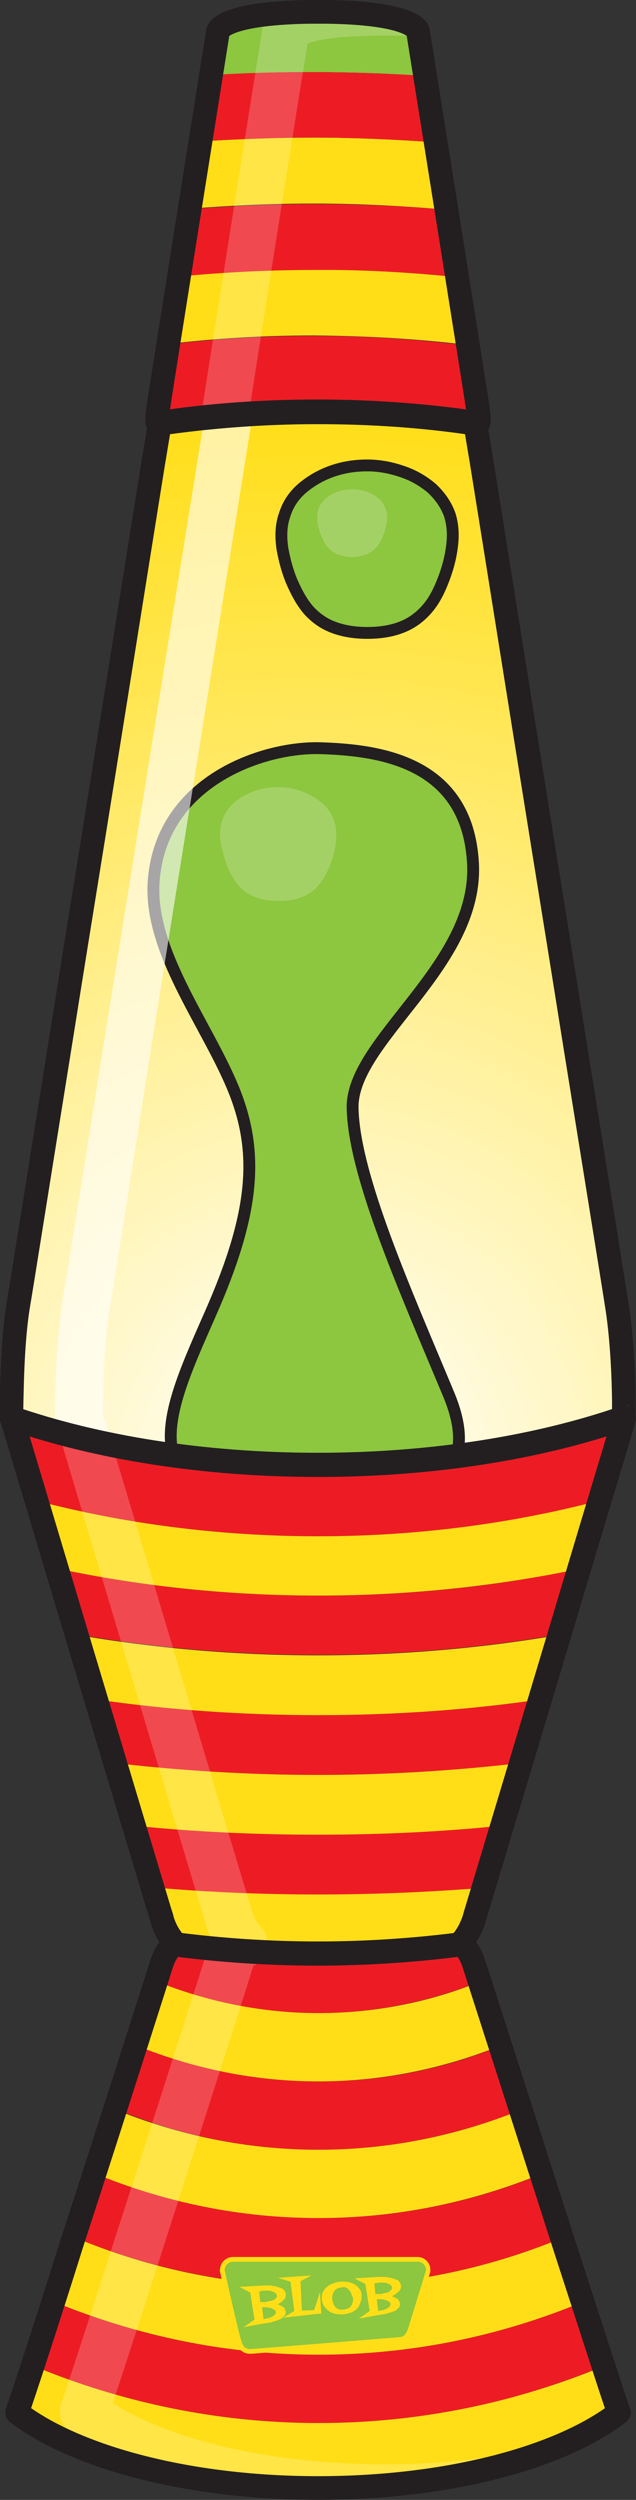 <?xml version="1.0" encoding="utf-8"?>
<!-- Generator: Adobe Illustrator 27.8.0, SVG Export Plug-In . SVG Version: 6.00 Build 0)  -->
<svg version="1.1" id="Layer_1" xmlns="http://www.w3.org/2000/svg" xmlns:xlink="http://www.w3.org/1999/xlink" x="0px" y="0px"
	 viewBox="0 0 134.2 526.9" style="enable-background:new 0 0 134.2 526.9;" xml:space="preserve">
<rect x="0" y="0" width="134.2" height="526.9" fill="#333333" stroke="none"/>
<style type="text/css">
	.st0{fill:#8DC63F;}
	.st1{fill:#ED1C24;}
	.st2{fill:#FFDE17;}
	.st3{fill:url(#SVGID_1_);}
	.st4{opacity:0.2;fill:#FFFFFF;enable-background:new    ;}
	.st5{fill:none;stroke:#231F20;stroke-width:2.5;stroke-miterlimit:10;}
	.st6{fill:#FFFFFF;}
	.st7{opacity:0.6;fill:#FFFFFF;enable-background:new    ;}
	.st8{opacity:0.2;}
	.st9{fill:none;stroke:#231F20;stroke-width:5;stroke-linejoin:round;}
</style>
<g>
	<g id="a">
		<path class="st0" d="M64.9,15.2H66c7.9,0,15.9,0.3,23.7,0.8c-0.9-5.7-1.5-9.4-1.5-9.4s-0.5-3.8-19-4.1c-0.6,0-1.2,0-1.8,0h-0.4
			c-0.6,0-1.2,0-1.8,0C46.6,2.8,46,6.6,46,6.6s-0.6,3.6-1.5,9.2C51.3,15.5,58.1,15.2,64.9,15.2L64.9,15.2L64.9,15.2z"/>
		<g>
			<path class="st1" d="M67.2,496.3c-19.6,0-38.5-4-55.9-11.2c-1.6,5.1-3.1,9.7-4.4,13.5c18.8,7.8,39.1,12.1,60.3,12.1
				s41.3-4.2,60.1-12c-1.2-3.8-2.7-8.4-4.4-13.5C105.5,492.4,86.8,496.3,67.2,496.3z"/>
			<path class="st1" d="M15.7,471.6c16.1,6.6,33.5,10.3,51.6,10.3s35.3-3.6,51.3-10.2c-1.4-4.4-2.9-9-4.3-13.5
				c-14.7,6-30.5,9.3-47,9.3s-32.5-3.3-47.2-9.4C18.6,462.6,17.1,467.2,15.7,471.6L15.7,471.6z"/>
			<path class="st1" d="M67.2,453.1c15,0,29.3-3,42.7-8.4c-1.6-4.9-3-9.4-4.3-13.5c-12,4.9-24.9,7.5-38.3,7.5S40.7,436,28.7,431
				c-1.3,4.1-2.8,8.7-4.3,13.5C37.8,450.1,52.2,453.1,67.2,453.1z"/>
			<path class="st1" d="M68.6,411.8L68.6,411.8h-1.1c-10.6,0-21.2-0.4-31.6-1.1c-1,1.1-1.6,2.9-1.6,2.9s-0.5,1.5-1.3,4
				c10.7,4.4,22.2,6.7,34.2,6.7s23.3-2.4,34-6.6c-0.8-2.6-1.3-4.1-1.3-4.1s-0.6-1.7-1.5-2.8C88.5,411.4,78.6,411.8,68.6,411.8z"/>
			<path class="st1" d="M105.9,384.8c-12.6,1.2-25.5,1.9-38.7,1.9S41,386,28.3,384.8c1.6,5.2,2.9,9.7,3.9,13.1
				c11.4,1,23.1,1.5,34.9,1.5s23.4-0.5,34.8-1.4C103,394.5,104.3,390,105.9,384.8L105.9,384.8z"/>
			<path class="st1" d="M67.2,361.5c-16.1,0-31.8-1.2-46.8-3.3c1.4,4.6,2.7,9.1,4,13.4c13.9,1.7,28.2,2.5,42.8,2.5
				s28.8-0.9,42.7-2.5c1.3-4.3,2.6-8.8,4-13.4C98.8,360.4,83.2,361.5,67.2,361.5L67.2,361.5z"/>
			<path class="st1" d="M67.2,336.3c-19.2,0-37.8-2-55.1-5.7c1.3,4.5,2.8,9.2,4.2,13.9c16.2,2.8,33.3,4.3,50.9,4.3
				s34.6-1.5,50.8-4.3c1.4-4.8,2.8-9.5,4.2-13.9C104.8,334.4,86.4,336.3,67.2,336.3z"/>
			<path class="st1" d="M67.1,308.8c-24.3,0-46.7-3.7-64.6-9.9c0,0,0,0,0,0c0.1,0.2,0.3,0.9,0.6,1.9c0.8,2.8,2.5,8.3,4.6,15.5
				c18.4,4.8,38.4,7.5,59.4,7.5s41-2.6,59.3-7.5c2.1-6.9,3.7-12.4,4.6-15.2c0.3-1.1,0.6-1.9,0.6-2.2c0,0,0,0,0,0
				C113.8,305,91.4,308.8,67.1,308.8L67.1,308.8z"/>
		</g>
		<g>
			<path class="st2" d="M67.2,510.7c-21.2,0-41.5-4.3-60.3-12.1c-1.6,4.7-2.7,8.2-3.3,9.8c12.2,9.5,36.1,15.9,63.5,15.9l0,0
				c27.4,0,51.2-6.4,63.5-15.9c-0.6-1.6-1.7-5.1-3.2-9.7C108.5,506.5,88.3,510.7,67.2,510.7L67.2,510.7z"/>
			<path class="st2" d="M15.3,472.7c-1.4,4.3-2.8,8.5-4,12.4c17.5,7.2,36.3,11.2,55.9,11.2s38.3-3.9,55.7-11.1
				c-1.3-3.9-2.6-8.2-4-12.5c-0.1-0.3-0.2-0.7-0.3-1c-16,6.6-33.3,10.2-51.3,10.2s-35.5-3.6-51.5-10.3
				C15.6,472,15.4,472.3,15.3,472.7L15.3,472.7z"/>
			<path class="st2" d="M67.2,467.5c16.5,0,32.3-3.3,47-9.3c-1.5-4.6-2.9-9.2-4.3-13.5c-13.3,5.4-27.7,8.4-42.7,8.4
				s-29.5-3-42.9-8.5c-1.4,4.4-2.9,8.9-4.3,13.5C34.8,464.2,50.7,467.5,67.2,467.5L67.2,467.5z"/>
			<path class="st2" d="M67.2,438.7c13.4,0,26.3-2.7,38.3-7.5c-1.8-5.7-3.3-10.4-4.3-13.5c-10.6,4.3-22.1,6.6-34,6.6
				s-23.5-2.4-34.2-6.7c-1,3.1-2.5,7.8-4.3,13.5C40.8,436,53.7,438.7,67.2,438.7L67.2,438.7z"/>
			<path class="st2" d="M99.9,404.5c0.1-0.2,0.2-0.8,0.5-1.7c0-0.1,0.1-0.2,0.1-0.3c0.3-1.1,0.8-2.7,1.4-4.6
				c-11.4,0.9-23,1.4-34.8,1.4s-23.5-0.5-34.9-1.5c0.5,1.8,1,3.2,1.3,4.3c0.1,0.2,0.1,0.5,0.2,0.6c0.3,0.9,0.5,1.5,0.5,1.7
				c1.1,3.6,3,5.2,3.1,5.2l0,0c0,0,0,0,0,0c-0.5,0-1,0.4-1.5,0.9c10.5,0.7,21,1.1,31.6,1.1h1.1l0,0c10,0,20-0.4,29.8-1.1
				c-0.4-0.5-0.9-0.9-1.5-0.9c0,0,0,0-0.1,0l0,0C96.8,409.8,98.7,408.2,99.9,404.5L99.9,404.5z"/>
			<path class="st2" d="M109.8,371.6c-13.8,1.6-28.1,2.5-42.7,2.5s-28.9-0.9-42.8-2.5c1.4,4.7,2.8,9.2,4,13.2
				c12.7,1.3,25.6,1.9,38.8,1.9s26.1-0.6,38.7-1.9C107.1,380.8,108.4,376.3,109.8,371.6L109.8,371.6z"/>
			<path class="st2" d="M67.2,348.9c-17.6,0-34.7-1.5-50.9-4.3c1.4,4.5,2.7,9.1,4.1,13.6c15.1,2.2,30.8,3.3,46.8,3.3
				s31.7-1.1,46.7-3.3c1.4-4.5,2.7-9.1,4.1-13.6C101.7,347.4,84.7,348.9,67.2,348.9L67.2,348.9z"/>
			<path class="st2" d="M12.1,330.6c17.4,3.7,35.9,5.7,55.1,5.7s37.6-2,54.9-5.6c0.8-2.6,1.5-5,2.2-7.4c0.7-2.5,1.4-4.8,2.1-7
				c-18.3,4.8-38.3,7.5-59.3,7.5s-41.1-2.7-59.4-7.5c0.7,2.2,1.4,4.5,2.1,7C10.6,325.6,11.3,328.1,12.1,330.6L12.1,330.6z"/>
			<path class="st2" d="M94.2,44.2c-0.8-4.9-1.6-9.7-2.3-14.2c-8.4-0.6-17-1-25.7-1c-8.1,0-16,0.3-23.9,0.8
				c-0.7,4.5-1.5,9.3-2.3,14.2c8.6-0.7,17.3-1.1,26.2-1.1C75.7,42.9,85,43.4,94.2,44.2L94.2,44.2z"/>
			<path class="st2" d="M98.7,72.7c-0.7-4.2-1.4-9.1-2.3-14.3c-9.9-1-20-1.6-30.2-1.6c-9.6,0-19.1,0.5-28.4,1.4
				c-0.8,5.2-1.6,10.1-2.3,14.3c10-1.2,20.3-1.8,30.7-1.8C77.3,70.8,88.1,71.4,98.7,72.7L98.7,72.7z"/>
		</g>
		<g>
			<path class="st1" d="M91.9,30c-0.8-5.3-1.6-10.1-2.2-14c-7.8-0.5-15.8-0.8-23.7-0.8h-1.1l0,0c-6.8,0-13.6,0.2-20.3,0.6
				c-0.6,3.9-1.4,8.7-2.2,14c7.9-0.5,15.8-0.8,23.9-0.8C74.9,29,83.4,29.4,91.9,30L91.9,30z"/>
			<path class="st1" d="M96.4,58.4c-0.7-4.6-1.5-9.5-2.3-14.2c-9.2-0.8-18.5-1.2-27.9-1.2c-8.8,0-17.6,0.4-26.2,1.1
				c-0.8,4.8-1.5,9.6-2.3,14.2c9.3-0.9,18.8-1.4,28.4-1.4C76.5,56.8,86.6,57.4,96.4,58.4L96.4,58.4z"/>
			<path class="st1" d="M100.9,87.2c0-0.3-0.1-0.8-0.2-1.2c-0.2-1.1-1-6.2-2.1-13.2c-10.6-1.3-21.4-2-32.5-2
				c-10.4,0-20.7,0.6-30.7,1.8c-1.1,7.2-2,12.3-2.1,13.4c0,0.3-0.1,0.7-0.1,0.9c-0.2,1.5-0.1,2.1,0,2.4c0.2,0,0.3,0,0.5-0.1l0,0l0,0
				c10.5-1.6,21.7-2.4,33.3-2.4c11.7,0,22.9,0.9,33.3,2.4l0,0l0,0c0.2,0,0.3,0,0.5,0.1C101,89,101,88.4,100.9,87.2L100.9,87.2z"/>
		</g>
		<path class="st2" d="M131.6,293.1c-0.1-4.9-0.5-12-1.4-17.7c-0.5-3.3-4.3-26.8-9-56c-2.1-13.2-4.4-27.5-6.7-41.7
			c-5.3-32.9-10.4-65.1-12.8-79.9c-0.1-0.7-0.2-1.3-0.3-1.8c-0.7-4.2-1.1-6.6-1.1-6.7c-10.5-1.6-21.7-2.4-33.3-2.4l0,0
			c-11.7,0-22.9,0.9-33.3,2.4c0,0.1-0.4,2.5-1.1,6.7c-0.1,0.6-0.2,1.2-0.3,1.8c-2.4,14.9-7.5,47-12.8,79.9
			c-2.3,14.2-4.6,28.5-6.7,41.7c-4.7,29.2-8.4,52.6-9,56c-0.9,5.7-1.2,12.8-1.3,17.7c-0.1,3.4-0.1,5.6-0.1,5.6s0,0,0,0.1
			c17.9,6.2,40.3,9.9,64.6,9.9l0,0c24.3,0,46.7-3.7,64.6-9.9c0,0,0-0.1,0-0.1S131.7,296.5,131.6,293.1L131.6,293.1z"/>
		
			<radialGradient id="SVGID_1_" cx="66.17" cy="218.76" r="222.93" gradientTransform="matrix(1 0 0 -1 0 527.89)" gradientUnits="userSpaceOnUse">
			<stop  offset="0" style="stop-color:#FFFFFF"/>
			<stop  offset="1" style="stop-color:#FFFFFF;stop-opacity:0"/>
		</radialGradient>
		<path class="st3" d="M131.6,293.1c-0.1-4.9-0.5-12-1.4-17.7c-0.5-3.3-4.3-26.8-9-56c-2.1-13.2-4.4-27.5-6.7-41.7
			c-5.3-32.9-10.4-65.1-12.8-79.9c-0.1-0.7-0.2-1.3-0.3-1.8c-0.7-4.2-1.1-6.6-1.1-6.7c-10.5-1.6-21.7-2.4-33.3-2.4l0,0
			c-11.7,0-22.9,0.9-33.3,2.4c0,0.1-0.4,2.5-1.1,6.7c-0.1,0.6-0.2,1.2-0.3,1.8c-2.4,14.9-7.5,47-12.8,79.9
			c-2.3,14.2-4.6,28.5-6.7,41.7c-4.7,29.2-8.4,52.6-9,56c-0.9,5.7-1.2,12.8-1.3,17.7c-0.1,3.4-0.1,5.6-0.1,5.6s0,0,0,0.1
			c17.9,6.2,40.3,9.9,64.6,9.9l0,0c24.3,0,46.7-3.7,64.6-9.9c0,0,0-0.1,0-0.1S131.7,296.5,131.6,293.1L131.6,293.1z"/>
		<g>
			<path class="st0" d="M61.8,123.1c1,2.2,2,4,3.4,5.6c1.4,1.5,3,2.7,5.1,3.5c2.1,0.8,4.5,1.2,7.2,1.2s5.2-0.4,7.2-1.2
				c2.1-0.8,3.7-2,5.1-3.5c1.4-1.5,2.5-3.4,3.4-5.6c0.9-2.2,1.7-4.6,2.1-7.4c0.4-2.6,0.3-5-0.4-7.2c-0.8-2.2-2.1-4-3.8-5.6
				c-1.8-1.5-3.8-2.7-6.2-3.5c-2.3-0.8-4.8-1.3-7.4-1.3c-2.7,0-5.1,0.4-7.4,1.2c-2.3,0.8-4.4,2-6.2,3.5c-1.8,1.5-3.1,3.4-3.8,5.6
				c-0.8,2.2-0.9,4.6-0.5,7.3C60.1,118.4,60.8,120.9,61.8,123.1L61.8,123.1z"/>
			<path class="st0" d="M74.4,233.4c-0.1-14.3,26.6-29.9,25.4-51.5c-1.2-21.5-19.9-23.8-32.1-24.2c-12.2-0.4-34,7-35.3,28.4
				c-0.8,14.4,10.9,29.3,16.6,42.8s5,26.3-4.7,48.2c-5.2,11.8-10.1,22.5-7.6,30.1c7.2,0.9,17.6,1.5,29.1,1.5
				c12.3,0,23.3-0.7,30.5-1.7c1-3.3,0.7-7.4-1.5-12.8C85.8,272.6,74.6,247.7,74.4,233.4L74.4,233.4z"/>
		</g>
		<path class="st4" d="M67.9,113.2c0.4,0.9,0.8,1.7,1.4,2.3c0.6,0.6,1.2,1.1,2.1,1.4c0.8,0.3,1.8,0.5,2.9,0.5c1.1,0,2.1-0.2,2.9-0.5
			s1.5-0.8,2.1-1.4c0.6-0.6,1-1.4,1.4-2.3c0.4-0.9,0.7-1.9,0.9-3c0.2-1.1,0.1-2.1-0.2-2.9s-0.8-1.7-1.6-2.3
			c-0.7-0.6-1.6-1.1-2.5-1.4c-0.9-0.3-1.9-0.5-3-0.5c-1.1,0-2.1,0.2-3,0.5c-0.9,0.3-1.8,0.8-2.5,1.4c-0.7,0.6-1.3,1.4-1.6,2.3
			s-0.3,1.9-0.2,3C67.2,111.2,67.5,112.3,67.9,113.2L67.9,113.2z"/>
		<path class="st4" d="M48.1,182.9c0.6,1.5,1.4,2.7,2.3,3.8c0.9,1,2,1.8,3.5,2.4c1.4,0.5,3,0.8,4.9,0.8s3.5-0.3,4.9-0.8
			c1.4-0.6,2.5-1.3,3.4-2.4c0.9-1,1.7-2.3,2.3-3.8c0.6-1.5,1.2-3.1,1.4-5c0.3-1.8,0.2-3.4-0.3-4.9c-0.5-1.5-1.4-2.7-2.6-3.8
			c-1.2-1-2.6-1.8-4.2-2.4c-1.6-0.6-3.2-0.9-5-0.9c-1.8,0-3.5,0.3-5,0.8c-1.5,0.6-3,1.3-4.2,2.4c-1.2,1-2.1,2.3-2.6,3.8
			c-0.5,1.5-0.6,3.1-0.3,4.9C47,179.7,47.5,181.4,48.1,182.9L48.1,182.9z"/>
		<g>
			<path class="st5" d="M61.8,123.1c1,2.2,2,4,3.4,5.6c1.4,1.5,3,2.7,5.1,3.5c2.1,0.8,4.5,1.2,7.2,1.2s5.2-0.4,7.2-1.2
				c2.1-0.8,3.7-2,5.1-3.5c1.4-1.5,2.5-3.4,3.4-5.6c0.9-2.2,1.7-4.6,2.1-7.4c0.4-2.6,0.3-5-0.4-7.2c-0.8-2.2-2.1-4-3.8-5.6
				c-1.8-1.5-3.8-2.7-6.2-3.5c-2.3-0.8-4.8-1.3-7.4-1.3c-2.7,0-5.1,0.4-7.4,1.2c-2.3,0.8-4.4,2-6.2,3.5c-1.8,1.5-3.1,3.4-3.8,5.6
				c-0.8,2.2-0.9,4.6-0.5,7.3C60.1,118.4,60.8,120.9,61.8,123.1L61.8,123.1z"/>
			<path class="st5" d="M74.4,233.4c-0.1-14.3,26.6-29.9,25.4-51.5c-1.2-21.5-19.9-23.8-32.1-24.2c-12.2-0.4-34,7-35.3,28.4
				c-0.8,14.4,10.9,29.3,16.6,42.8s5,26.3-4.7,48.2c-5.2,11.8-10.1,22.5-7.6,30.1c7.2,0.9,17.6,1.5,29.1,1.5
				c12.3,0,23.3-0.7,30.5-1.7c1-3.3,0.7-7.4-1.5-12.8C85.8,272.6,74.6,247.7,74.4,233.4L74.4,233.4z"/>
		</g>
		<path class="st6" d="M23.6,304.5L23.6,304.5c2.6,0.5,5.4,1,8.1,1.5C29,305.6,26.3,305.1,23.6,304.5z"/>
		<path class="st6" d="M44.1,307.6c-3.8-0.4-7.5-0.9-11.1-1.4C36.6,306.8,40.3,307.2,44.1,307.6z"/>
		<path class="st6" d="M54.7,405.9c0,0,0.1,0.1,0.2,0.1C54.7,406,54.7,405.9,54.7,405.9z"/>
		<path class="st6" d="M33,306.2c-0.4-0.1-0.8-0.1-1.3-0.2C32.1,306.1,32.6,306.2,33,306.2z"/>
		<path class="st6" d="M67.1,308.8L67.1,308.8c-7.9,0-15.6-0.4-23-1.1C51.5,308.4,59.2,308.8,67.1,308.8z"/>
		<path class="st6" d="M41.8,88.2c0.2,0,0.4,0,0.6-0.1l0,0C42.2,88.2,42,88.2,41.8,88.2z"/>
		<path class="st6" d="M21.2,304c0.8,0.2,1.6,0.3,2.4,0.5l0,0C22.8,304.4,22,304.2,21.2,304z"/>
		<path class="st7" d="M21.7,298c0-0.9,0-2.6,0.1-4.8c0.1-4.8,0.4-11.6,1.3-17c0.5-2.9,3.4-21.2,8.9-56L52.9,90
			c0.2-0.9,0-1.9-0.3-2.8c-3.5,0.2-6.8,0.5-10.2,0.9c0,1,0.1,1.8,0.3,2.6L22.1,218.7c-5.6,35.3-8.5,53.1-9,56
			c-0.9,5.9-1.3,13.2-1.4,18.3c-0.1,3.4-0.1,5.7-0.1,5.8c0,0.5,0.1,1,0.2,1.4l0,0.1l0.5,1.6c1.4,0.4,2.9,0.8,4.4,1.1
			c1.5,0.4,3,0.7,4.5,1c0.8,0.2,1.6,0.3,2.4,0.5L21.7,298L21.7,298z"/>
		<path class="st6" d="M21.2,304c-1.5-0.3-3-0.7-4.5-1C18.2,303.4,19.7,303.7,21.2,304z"/>
		<g class="st8">
			<path class="st6" d="M81.3,519.4c-23.5,0-45-4.9-57.5-12.9c1.9-5.7,5.4-16.5,10.5-32.3c8.6-26.8,18.9-58.8,18.9-59.1
				c0.1-0.2,0.2-0.5,0.3-0.8c1.2-0.5,2.1-1.5,2.6-2.7c0.8-1.9,0.3-4-1.1-5.5c-0.1-0.1-0.2-0.1-0.2-0.2c-0.1-0.1-1-1-1.6-3
				c-0.1-0.2-0.2-0.8-0.5-1.7c-2.9-9.4-16.2-53.9-23.9-79.6l-5.2-17.3c-0.8-0.2-1.6-0.3-2.4-0.5c-1.5-0.3-3-0.7-4.5-1
				c-1.5-0.4-2.9-0.7-4.4-1.1l6.8,22.8c7.7,25.7,21,70.1,23.9,79.6c0.3,0.9,0.5,1.5,0.5,1.8c0.4,1.2,0.8,2.3,1.3,3.2
				c-0.7,1.1-1.1,2.2-1.3,2.8c-0.1,0.3-10.3,32.4-19,59.1c-6.5,20.3-10.4,32.2-11.6,35.6c-0.7,2-0.1,4.3,1.6,5.6
				c3,2.4,6.7,4.5,10.8,6.4c11.8,3.5,26.1,5.5,41.5,5.5l0,0c21.4,0,40.7-3.9,53.9-10.2C109.6,517.5,95.8,519.4,81.3,519.4
				L81.3,519.4z M54.8,406c0,0-0.1-0.1-0.2-0.1C54.7,405.9,54.7,406,54.8,406z"/>
			<path class="st6" d="M52.5,87.1c0-0.1,0-0.3,0.1-0.4C53.2,82.4,63,20.6,64.9,9.2c1.5-0.6,5.4-1.6,14.4-1.7c0.6,0,1.2,0,1.8,0h0.4
				c0.6,0,1.2,0,1.8,0c1.9,0,3.6,0.1,5.1,0.2c-0.1-0.7-0.2-1.1-0.2-1.1s-0.5-3.8-19-4.1c-0.6,0-1.2,0-1.8,0h-0.4c-0.6,0-1.2,0-1.8,0
				c-3.4,0-6.2,0.2-8.5,0.5c-0.7,0.8-1.1,1.8-1.3,2.9c-0.6,3.6-11.9,74.6-12.6,79.4c-0.2,1.2-0.3,2.1-0.3,2.9
				c3.3-0.4,6.7-0.7,10.2-0.9C52.5,87.2,52.5,87.2,52.5,87.1z M65.2,7.4L65.2,7.4L65.2,7.4C65.2,7.4,65.2,7.4,65.2,7.4L65.2,7.4z"/>
		</g>
		<path class="st6" d="M65.2,7.4C65.2,7.4,65.2,7.4,65.2,7.4L65.2,7.4L65.2,7.4L65.2,7.4z"/>
		<path class="st6" d="M52.5,87.3c-3.5,0.2-6.8,0.5-10.2,0.9l0,0C45.7,87.8,49.1,87.5,52.5,87.3L52.5,87.3z"/>
		<path class="st9" d="M67.1,308.8c-24.3,0-46.7-3.7-64.6-9.9c0,0,0,0,0,0c0.3,1.1,3.3,11,7.3,24.4c8.3,27.7,21.1,70.3,23.9,79.6
			c0.3,0.9,0.5,1.5,0.5,1.7c1.1,3.6,3,5.2,3.1,5.2c9.4,1.2,19.4,1.9,29.8,1.9l0,0c10.3,0,20.3-0.7,29.8-1.9c0,0,1.9-1.6,3.1-5.2
			c0.1-0.2,0.2-0.8,0.5-1.7c2.8-9.3,15.6-51.8,23.9-79.6c4-13.3,7-23.2,7.3-24.4c0,0,0,0,0,0C113.8,305.1,91.4,308.8,67.1,308.8z"/>
		<path class="st9" d="M131.6,293.1c-0.1-4.9-0.5-12-1.4-17.7c-0.5-3.3-4.3-26.8-9-56c-2.1-13.2-4.4-27.5-6.7-41.7
			c-5.3-32.9-10.4-65.1-12.8-79.9c-0.1-0.7-0.2-1.3-0.3-1.8c-0.7-4.2-1.1-6.6-1.1-6.7c-10.5-1.6-21.7-2.4-33.3-2.4l0,0
			c-11.7,0-22.9,0.9-33.3,2.4c0,0.1-0.4,2.5-1.1,6.7c-0.1,0.6-0.2,1.2-0.3,1.8c-2.4,14.9-7.5,47-12.8,79.9
			c-2.3,14.2-4.6,28.5-6.7,41.7c-4.7,29.2-8.4,52.6-9,56c-0.9,5.7-1.2,12.8-1.3,17.7c-0.1,3.4-0.1,5.6-0.1,5.6s0,0,0,0.1
			c17.9,6.2,40.3,9.9,64.6,9.9l0,0c24.3,0,46.7-3.7,64.6-9.9c0,0,0-0.1,0-0.1S131.7,296.5,131.6,293.1L131.6,293.1z"/>
		<path class="st9" d="M67.1,524.4c27.4,0,51.2-6.4,63.5-15.9c-1.4-3.9-6.2-18.9-11.7-35.8c-8.7-27.1-19-59.1-19-59.1
			s-1.2-3.7-3-3.7c0,0,0,0-0.1,0l0,0c-9.4,1.2-19.4,1.9-29.8,1.9s-20.3-0.7-29.8-1.9l0,0c0,0,0,0,0,0c-1.8,0.1-3,3.7-3,3.7
			s-10.2,32.1-19,59.1C9.9,489.6,5,504.5,3.6,508.5C15.9,517.9,39.7,524.4,67.1,524.4C67.1,524.4,67.1,524.4,67.1,524.4z"/>
		<path class="st9" d="M100.8,85.9c-0.7-4.8-12.6-79.3-12.6-79.3s-0.5-3.8-19-4.1c-0.6,0-1.2,0-1.8,0h-0.4c-0.6,0-1.2,0-1.8,0
			C46.6,2.8,46,6.6,46,6.6S34.1,81.1,33.4,85.9c-0.3,2.1-0.3,3-0.1,3.3c0.2,0,0.3,0,0.5-0.1l0,0l0,0c10.5-1.6,21.7-2.4,33.3-2.4
			c11.7,0,22.9,0.9,33.3,2.4l0,0l0,0c0.2,0,0.3,0,0.5,0.1C101.1,89,101.1,88.1,100.8,85.9L100.8,85.9z"/>
	</g>
</g>
<g>
	<path class="st2" d="M52.8,495.7c-1.7,0-2.1-1.1-2.3-2l-0.1-0.2c-0.6-1.7-3.4-14.3-3.5-14.9l0-0.1v-0.1c0-1.3,1-2.3,2.3-2.3h38.9
		c1.3,0,2.3,1,2.3,2.3v0.1l0,0.1c0,0-2.9,9.4-3.8,12.3c-0.5,1.4-1.2,2.2-2.3,2.2c-0.2,0-27.2,2.3-31.2,2.5
		C53,495.7,52.9,495.7,52.8,495.7z"/>
	<path class="st2" d="M88.1,476.7c1,0,1.8,0.8,1.8,1.8c0,0-2.9,9.4-3.8,12.3c-0.3,1-0.8,1.8-1.8,1.8c0,0-27.2,2.3-31.2,2.5
		c-0.1,0-0.2,0-0.2,0c-1.4,0-1.6-0.9-1.9-1.8c-0.6-1.7-3.5-14.8-3.5-14.8c0-1,0.8-1.8,1.8-1.8H88.1 M88.1,475.7H49.2
		c-1.6,0-2.8,1.3-2.8,2.8v0.1l0,0.1c0.1,0.5,2.9,13.2,3.5,14.9l0.1,0.2c0.3,0.9,0.8,2.3,2.8,2.3c0.1,0,0.2,0,0.3,0
		c3.9-0.3,30.1-2.4,31.2-2.5c0.9,0,2.1-0.5,2.7-2.5c0.9-2.8,3.8-12.2,3.8-12.3l0-0.1v-0.2C90.9,477,89.6,475.7,88.1,475.7
		L88.1,475.7z"/>
</g>
<g>
	<path class="st0" d="M74.1,483.4c-0.1-0.3-0.3-0.5-0.4-0.7c-0.2-0.2-0.4-0.4-0.6-0.5c-0.3-0.1-0.5-0.2-0.9-0.1
		c-0.3,0-0.6,0.1-0.9,0.2c-0.3,0.1-0.5,0.3-0.7,0.5c-0.2,0.2-0.3,0.5-0.4,0.8c-0.1,0.3-0.1,0.6-0.1,0.9c0,0.3,0.1,0.6,0.2,0.9
		c0.1,0.3,0.2,0.5,0.4,0.8c0.2,0.2,0.4,0.4,0.7,0.5c0.3,0.1,0.6,0.2,0.9,0.1c0.4,0,0.7-0.1,1-0.2c0.3-0.1,0.5-0.3,0.7-0.5
		c0.2-0.2,0.3-0.5,0.4-0.8c0.1-0.3,0.1-0.6,0.1-1C74.3,484,74.2,483.7,74.1,483.4z"/>
	<path class="st0" d="M57.5,486.6c-0.2-0.1-0.4-0.1-0.6-0.2c-0.2,0-0.4-0.1-0.6-0.1c-0.2,0-0.4,0-0.6,0c-0.2,0-0.3,0-0.4,0l0,0
		l0.3,2.5c0.1,0,0.2,0,0.4-0.1c0.2,0,0.4-0.1,0.6-0.1c0.2-0.1,0.4-0.1,0.6-0.2c0.2-0.1,0.4-0.2,0.5-0.3c0.2-0.1,0.3-0.2,0.4-0.4
		c0.1-0.1,0.1-0.3,0.1-0.4c0-0.2-0.1-0.3-0.2-0.4C57.8,486.8,57.7,486.7,57.5,486.6z"/>
	<path class="st0" d="M58.4,483.8c0-0.2-0.1-0.3-0.2-0.4c-0.1-0.1-0.2-0.2-0.4-0.3c-0.2-0.1-0.4-0.1-0.5-0.2c-0.2,0-0.4-0.1-0.6-0.1
		c-0.2,0-0.4,0-0.6,0c-0.2,0-0.3,0-0.4,0c-0.2,0-0.3,0-0.5,0.1c-0.2,0-0.3,0-0.5,0.1l0.2,2.2c0.1,0,0.3,0,0.5,0c0.2,0,0.3,0,0.4,0
		c0.2,0,0.4,0,0.7-0.1c0.3-0.1,0.6-0.1,0.9-0.2c0.3-0.1,0.5-0.2,0.7-0.4C58.4,484.2,58.5,484,58.4,483.8z"/>
	<path class="st0" d="M82.5,481.7c-0.1-0.1-0.2-0.2-0.4-0.3c-0.2-0.1-0.4-0.1-0.5-0.2c-0.2,0-0.4-0.1-0.6-0.1c-0.2,0-0.4,0-0.6,0
		c-0.2,0-0.3,0-0.4,0c-0.2,0-0.3,0-0.5,0.1c-0.2,0-0.3,0-0.5,0.1l0.2,2.2c0.1,0,0.3,0,0.5,0s0.3,0,0.4,0c0.2,0,0.4,0,0.7-0.1
		c0.3-0.1,0.6-0.1,0.9-0.2c0.3-0.1,0.5-0.2,0.7-0.4c0.2-0.2,0.3-0.4,0.3-0.6C82.7,481.9,82.6,481.8,82.5,481.7z"/>
	<path class="st0" d="M88.1,476.7H49.2c-1,0-1.8,0.8-1.8,1.8c0,0,2.9,13.1,3.5,14.8c0.3,0.9,0.5,1.9,2.2,1.8
		c4-0.3,31.2-2.5,31.2-2.5c1,0,1.5-0.9,1.8-1.8c0.9-2.9,3.8-12.3,3.8-12.3C89.9,477.5,89.1,476.7,88.1,476.7z M58.4,489.1
		c-0.3,0.1-0.7,0.2-1,0.3c-0.3,0.1-0.7,0.2-1,0.2c-0.3,0.1-0.5,0.1-0.7,0.1l-4.3,0.8l2.3-1.6l-0.9-5.7l-2.3-1.2l5.3-0.3
		c0.2,0,0.5,0,0.8,0c0.3,0,0.6,0,0.9,0.1c0.3,0,0.6,0.1,1,0.2c0.3,0.1,0.6,0.2,0.9,0.3c0.3,0.1,0.5,0.3,0.6,0.5
		c0.2,0.2,0.3,0.5,0.3,0.8c0,0.2,0,0.5-0.1,0.7c-0.1,0.2-0.3,0.4-0.5,0.6c-0.2,0.2-0.4,0.3-0.6,0.5c-0.2,0.1-0.4,0.2-0.6,0.3
		c0.2,0,0.4,0.1,0.6,0.2c0.2,0.1,0.4,0.2,0.6,0.3c0.2,0.1,0.3,0.3,0.4,0.5c0.1,0.2,0.2,0.4,0.2,0.6c0,0.3,0,0.5-0.2,0.7
		c-0.2,0.2-0.4,0.4-0.6,0.6C59,488.9,58.7,489,58.4,489.1z M59.7,488.5l2.4-1.4l-0.8-6.2l-2.7-0.8l7.1-0.5l-2.3,1.2l0.3,6.2l2.6-0.1
		l1.2-3.8l0.3,4.5L59.7,488.5z M75.1,486.8c-0.4,0.3-0.8,0.6-1.3,0.7s-1,0.3-1.5,0.3c-0.5,0-1,0-1.5-0.1c-0.5-0.1-1-0.3-1.4-0.6
		s-0.7-0.6-1-1c-0.3-0.4-0.4-0.9-0.5-1.5c0-0.6,0-1.2,0.3-1.6c0.2-0.4,0.5-0.8,0.9-1.1c0.4-0.3,0.8-0.5,1.4-0.7
		c0.5-0.2,1-0.3,1.6-0.3c0.5,0,1,0,1.5,0.1c0.5,0.1,0.9,0.3,1.3,0.5c0.4,0.3,0.7,0.6,1,1c0.3,0.4,0.4,0.9,0.4,1.4
		c0,0.6-0.1,1.1-0.3,1.5C75.8,486.1,75.5,486.5,75.1,486.8z M83.2,484.2c0.2,0.1,0.4,0.2,0.6,0.3c0.2,0.1,0.3,0.3,0.4,0.5
		c0.1,0.2,0.2,0.4,0.2,0.6c0,0.3,0,0.5-0.2,0.7c-0.2,0.2-0.4,0.4-0.6,0.6c-0.3,0.2-0.6,0.3-0.9,0.4c-0.3,0.1-0.7,0.2-1,0.3
		c-0.3,0.1-0.7,0.2-1,0.2c-0.3,0.1-0.5,0.1-0.7,0.1l-4.3,0.8l2.3-1.6l-0.9-5.7l-2.3-1.2l5.3-0.3c0.2,0,0.5,0,0.8,0
		c0.3,0,0.6,0,0.9,0.1c0.3,0,0.6,0.1,1,0.2c0.3,0.1,0.6,0.2,0.9,0.3c0.3,0.1,0.5,0.3,0.6,0.5c0.2,0.2,0.3,0.5,0.3,0.8
		c0,0.2,0,0.5-0.1,0.7c-0.1,0.2-0.3,0.4-0.5,0.6c-0.2,0.2-0.4,0.3-0.6,0.5c-0.2,0.1-0.4,0.2-0.6,0.3C82.8,484.1,83,484.1,83.2,484.2
		z"/>
	<path class="st0" d="M81.7,484.9c-0.2-0.1-0.4-0.1-0.6-0.2c-0.2,0-0.4-0.1-0.6-0.1c-0.2,0-0.4,0-0.6,0c-0.2,0-0.3,0-0.4,0l0,0
		l0.3,2.5c0.1,0,0.2,0,0.4-0.1c0.2,0,0.4-0.1,0.6-0.1c0.2-0.1,0.4-0.1,0.6-0.2c0.2-0.1,0.4-0.2,0.5-0.3c0.2-0.1,0.3-0.2,0.4-0.4
		c0.1-0.1,0.1-0.3,0.1-0.4c0-0.2-0.1-0.3-0.2-0.4C82.1,485.1,81.9,485,81.7,484.9z"/>
</g>
</svg>
